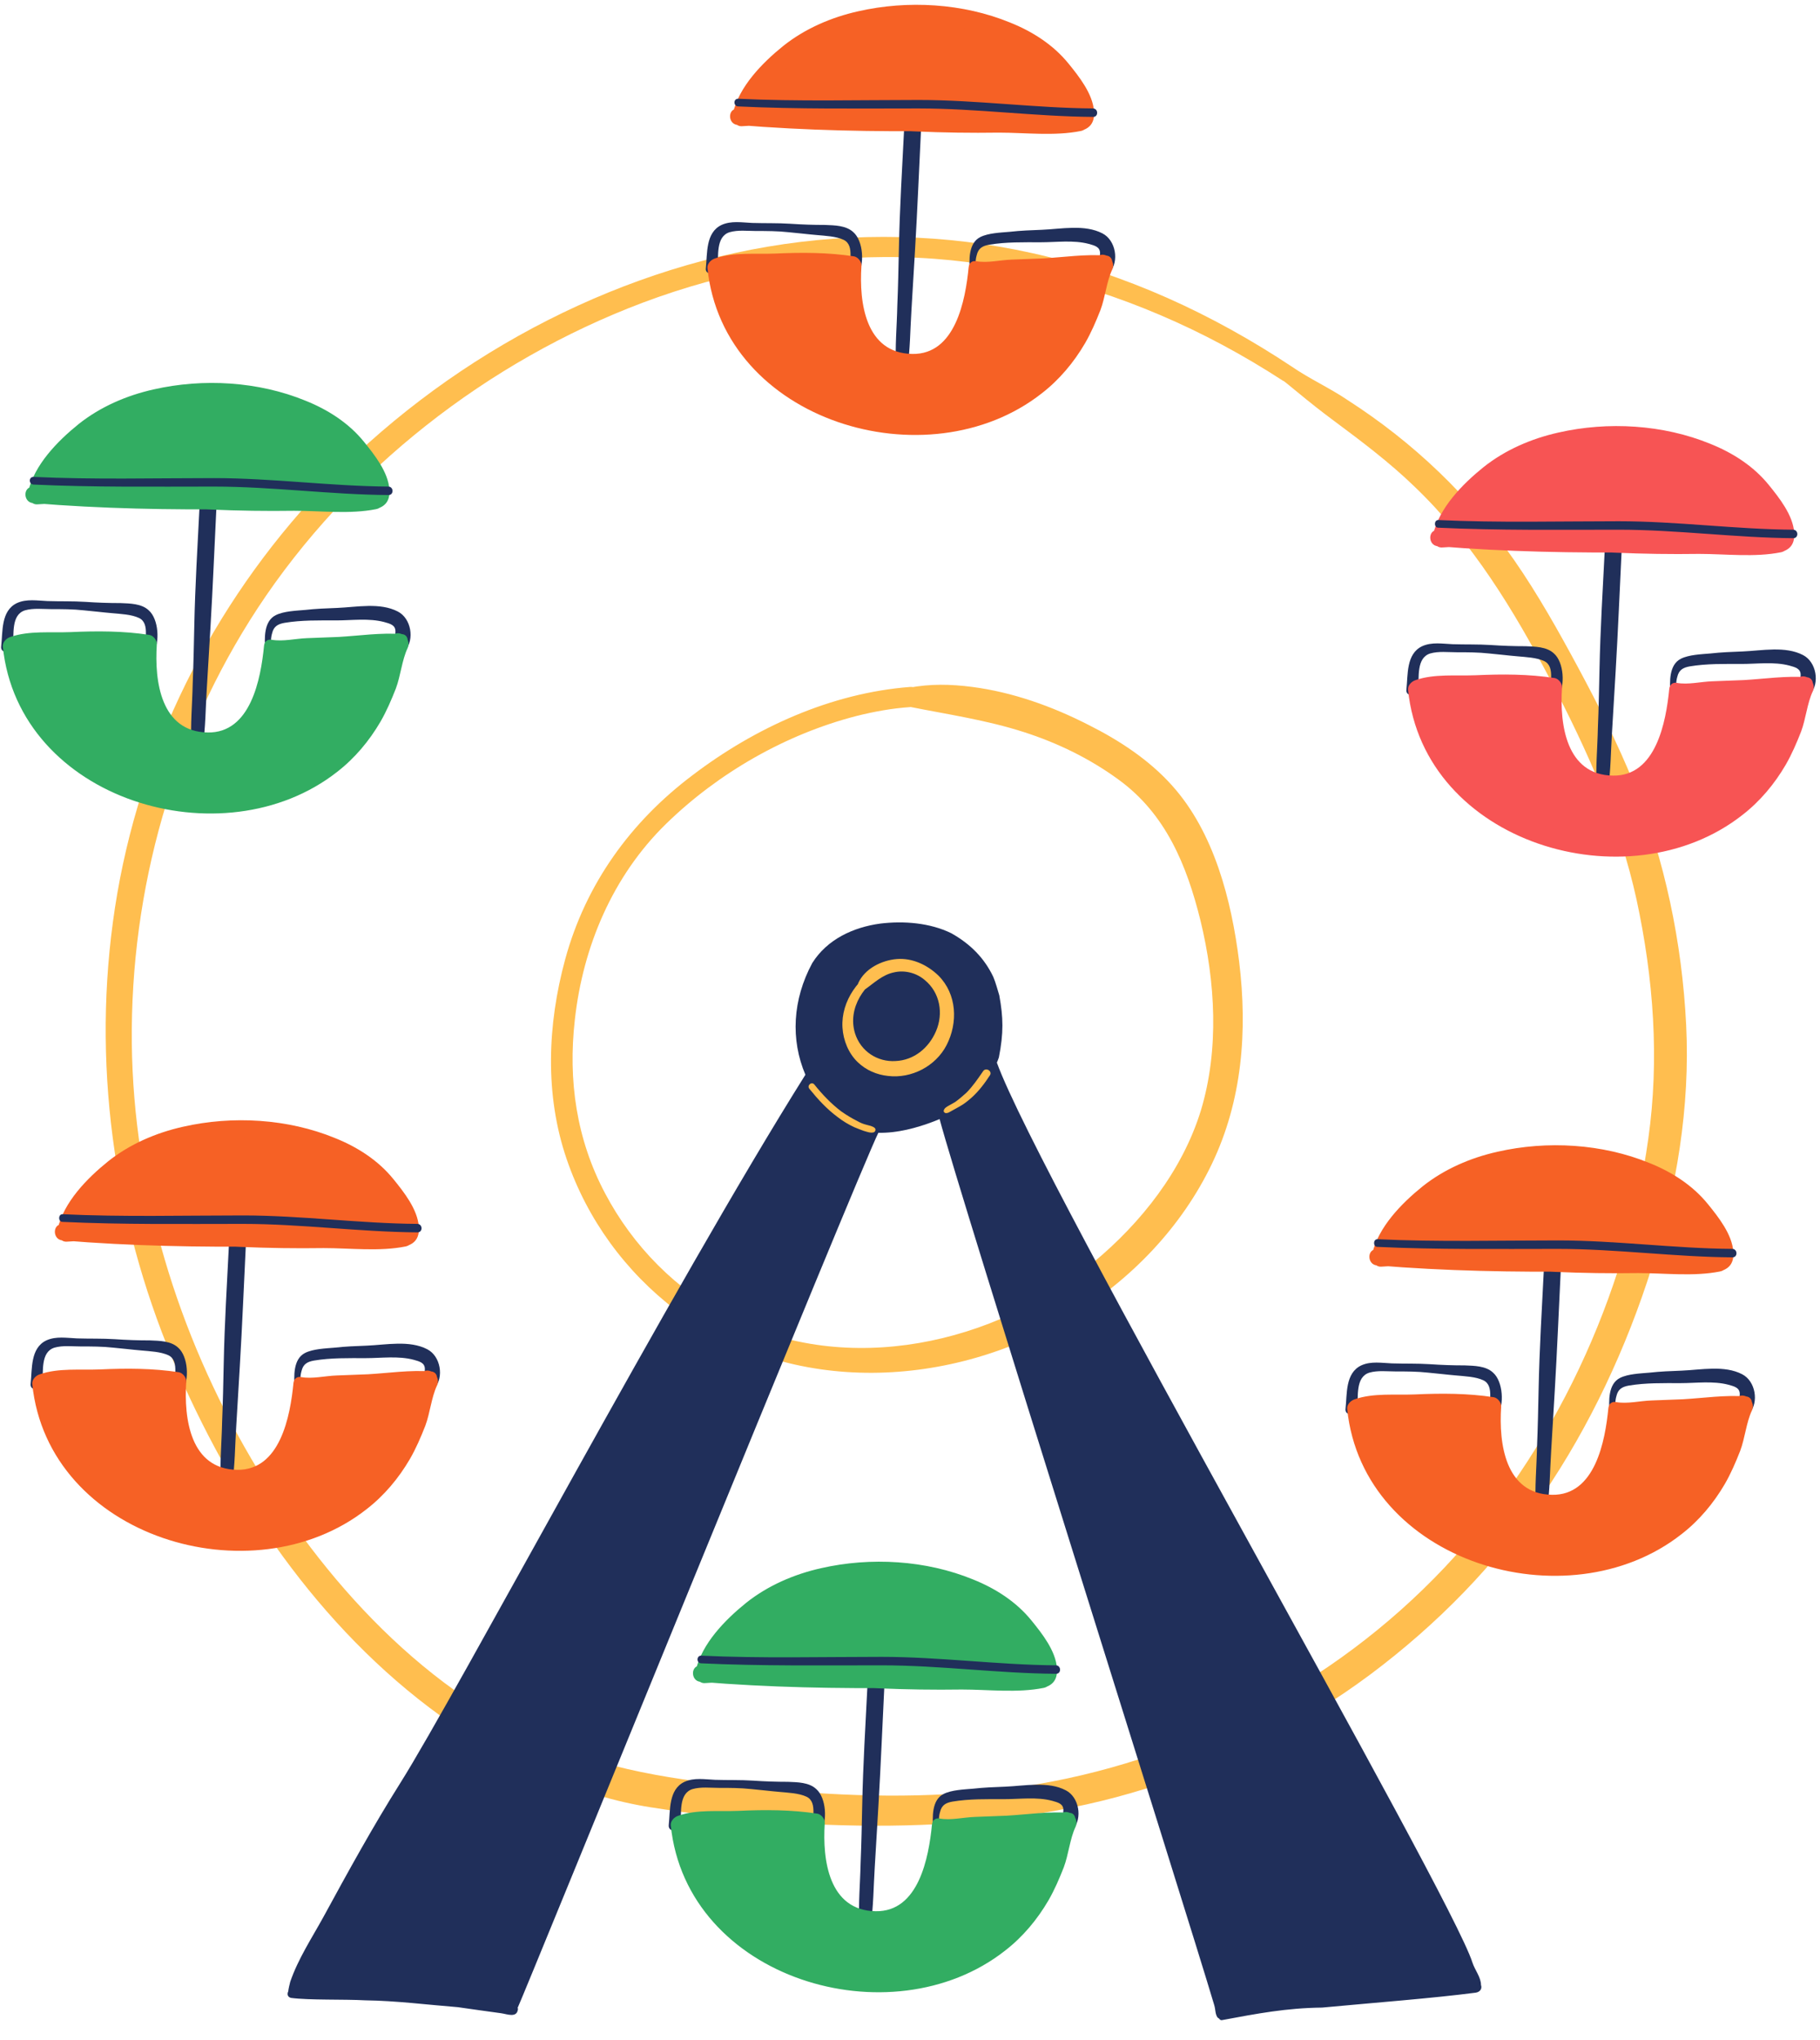 <?xml version="1.0" encoding="UTF-8" standalone="no"?><svg xmlns="http://www.w3.org/2000/svg" xmlns:xlink="http://www.w3.org/1999/xlink" fill="#000000" height="506.1" preserveAspectRatio="xMidYMid meet" version="1" viewBox="-0.2 -1.1 451.5 506.1" width="451.5" zoomAndPan="magnify"><g><g id="change1_1"><path d="M225.6,169.3c-19.6,1.5-38.5,10.1-54,21.9c-15.4,11.6-26.5,27-31.6,45.7c-4.4,16.2-5.1,33.6,0.4,49.6 c5.1,14.9,14.6,27.9,27.1,37.4c28.6,21.5,68.6,19.5,98.3,1.3c14.7-9,27.1-21.9,34.6-37.5c7.6-15.8,8.9-33.1,6.8-50.3 c-1.9-15.2-6.2-32-16.6-43.6c-5.7-6.4-13.2-11.3-20.8-15.1c-9-4.6-18.8-8.1-28.8-9.4c-5.4-0.7-10.4-0.8-15.7,0.2 c-2.3,0.4-2.4,4.2,0,4.7c9.5,1.9,19.2,3.3,28.5,6.3c8.4,2.7,16.4,6.6,23.5,11.8c11.7,8.5,16.9,21.2,20.3,34.9 c3.7,15.2,4.7,32,0.1,47.2c-4.6,14.9-14.8,27.8-26.6,37.6c-24.3,20.4-61.2,28.5-90.3,13.7c-13.2-6.7-24-17.7-30.9-30.8 c-7.1-13.4-9.2-28-7.5-43c2-18.2,9.4-35.7,22.6-48.6c13-12.7,29.8-22.3,47.3-26.8c4.4-1.1,8.8-1.9,13.3-2.2 C228.7,174,228.7,169.1,225.6,169.3L225.6,169.3z" fill="#ffbe4f"/></g><g id="change1_2"><path d="M320.2,89.8c-19.6-13-41.2-23-64.3-28.1c-21.6-4.8-43.9-5.3-65.7-1.6c-43.1,7.3-84.1,30.8-113.4,63 C50.4,152.2,33,188.7,27.8,227.7c-5.1,37.9,0.9,76.6,16.2,111.6c14.9,34,37.1,66,68,87.3c14.7,10.1,31.5,17.8,49.1,20.6 c20.9,3.3,42.3,5,63.5,4.5c20.1-0.5,40.2-3.1,59.4-9.1c20-6.2,38.9-15.8,55.7-28.3c16.7-12.5,31.1-27.2,42.8-44.5 c11.8-17.3,20.8-36.6,27.1-56.6c6.1-19.3,9.5-39.7,8.5-60c-1-20.4-5.3-41-13-60c-4-9.9-8.8-19.4-13.8-28.7 c-4.9-9.1-10-18.2-15.9-26.7c-11.1-15.9-24.9-29.1-41.2-39.6C329.8,95.2,324.7,92.9,320.2,89.8c-2.2-1.5-4.3,2.1-2.1,3.5 c0.7,0.5,2,1.6,3.6,2.9c2.9,2.4,5.8,4.7,8.9,7c7,5.2,13.9,10.4,20.1,16.4c14.4,13.8,24.6,30.6,33.8,48.1 c9.1,17.4,17.1,35.2,21.3,54.4c4.2,19.5,5.7,39.5,2.9,59.3c-5.4,38.9-23.6,77.8-50.6,106.4c-27.7,29.3-64.9,48.3-104.7,54.3 c-19.7,2.9-39.9,2.7-59.6,0.9c-18.6-1.7-37.7-3.5-55.1-10.4c-33-13-59-41.9-76.6-71.9C43.9,329.7,32.9,294,32.5,257.7 c-0.4-38.1,10.3-76,31.2-107.9c22.6-34.4,57.1-61.3,95.5-75.8c20.5-7.7,42.3-11.8,64.3-11.3c22,0.5,43.8,5.7,64,14.3 c10.6,4.5,20.8,10,30.5,16.3C320.3,94.8,322.4,91.3,320.2,89.8z" fill="#ffbe4f"/></g><g id="change2_12"><path d="M367.2,491.3c0-1.9-1.5-3.7-2.1-5.5c-5.4-17.3-107.2-193.6-118-223.3c0.2-0.4,0.3-0.8,0.5-1.3 c1.2-6.1,1.1-9.9,0.1-15.4c-0.4-1.3-0.9-3.2-1.5-4.6c-2.2-4.6-5.6-8.1-10.4-10.8c-5.3-2.6-11.8-3.1-17.6-2.4 c-6.7,0.9-13.2,3.9-16.9,9.8c-4.9,9.1-5.4,19-1.7,27.7c-33.1,52.7-86.5,153.5-100.5,175.7c-6.8,10.8-12.9,21.9-19,33.1 c-2.9,5.3-6.3,10.4-8.3,16.2c-0.2,0.8-0.4,1.6-0.5,2.4c-0.3,0.6-0.2,1.4,0.7,1.6c4.6,0.6,13,0.3,18.4,0.6c7.7,0.1,15.4,1.1,23,1.7 c2.7,0.4,7.8,1.1,10.7,1.5c1.5,0.2,4,1.3,4.2-1.1c0-0.1,0-0.1-0.1-0.2c0.8-1.3,84.6-207.3,89.5-217.1c4.7,0.1,9.5-1.2,13.7-2.8 c0.5-0.2,1-0.4,1.5-0.6c4.6,17.6,61.1,196.1,68.1,219.7c0.4,1.3,0.2,2.1,0.8,3.1c0.1,0.1,0.2,0.2,0.4,0.3c0.2,0.3,0.5,0.5,0.8,0.4 c8.6-1.6,15.9-3,24.8-3.1c12.8-1.2,27.3-2.3,38.1-3.7C367.1,493,367.5,492.1,367.2,491.3z" fill="#202f5a"/></g><g><g id="change2_16"><path d="M49.3,124.5c-0.5,9.9-1.1,19.8-1.3,29.6c-0.1,4.8-0.2,9.7-0.4,14.5c-0.1,5-0.6,10.2-0.3,15.1 c0.1,1.5,2.6,2.1,2.8,0.4c0.7-4.7,0.7-9.6,1-14.3c0.3-5,0.6-10.1,0.9-15.1c0.6-10.1,1-20.1,1.5-30.2 C53.7,121.8,49.5,121.8,49.3,124.5L49.3,124.5z" fill="#202f5a"/></g><g><g id="change2_1"><path d="M3,159.2c0.3-2.9-0.5-7.8,3-8.9c2.1-0.6,4.4-0.3,6.5-0.3c2.7,0,5.4,0,8.1,0.3c2.3,0.2,4.6,0.5,7,0.7 c2.1,0.2,4.8,0.3,6.7,1.2c2.9,1.4,1.1,6.1,1.6,8.5c0.2,0.9,1.4,1,1.9,0.3c1.7-2.7,1.4-8.5-1.1-10.7c-1.8-1.7-4.7-1.7-7-1.8 c-2.9,0-5.8-0.1-8.7-0.3c-3.1-0.2-6.3-0.1-9.4-0.2c-2.5-0.1-5.2-0.6-7.6,0.5c-4,1.9-3.5,7.1-3.9,10.7 C-0.2,161.1,2.8,161.1,3,159.2L3,159.2z" fill="#202f5a"/></g><g id="change2_2"><path d="M67.1,160.2c-0.1-1.4-0.2-2.9,0.2-4.2c0.4-1.7,1.4-2.3,3.1-2.6c4.2-0.7,8.5-0.6,12.8-0.6 c3.9,0,8.1-0.6,11.9,0.4c1.4,0.4,2.8,0.7,2.8,2.3c0,1.6-0.6,3,0.3,4.5c0.4,0.7,1.5,0.9,2.1,0.3c2.4-2.8,1.5-8-1.8-9.7 c-4.4-2.3-10.2-1.1-15-0.9c-2.7,0.1-5.3,0.2-8,0.5c-2.3,0.2-5.3,0.3-7.3,1.3c-3,1.5-2.8,5.8-2.6,8.6 C65.6,161.2,67.2,161.3,67.1,160.2L67.1,160.2z" fill="#202f5a"/></g><g fill="#32ad62" id="change3_1"><path d="M99.5,157.6c-4.7-0.5-9.9,0.4-14.6,0.6c-3.7,0.2-7.4,0.3-11.2,0.4c-2.3,0.1-4.7,0.8-7,0.3 c-0.8,9.5-3.7,23.6-16.3,23.1c-12.7-0.5-14.9-13.5-14.2-23.5c-10-1.7-21.1-0.2-31.2-0.1l-2,0.7c2.4,25.9,30.4,41.9,55.1,38.8 c13.7-1.7,26.2-8.6,33.4-20.6c2.4-3.9,4.4-8.9,5.7-13.3c0.5-1.9,0.6-4,1.6-5.7"/><path d="M99.5,156.2c-5.3-0.4-10.5,0.4-15.7,0.7c-2.6,0.1-5.2,0.2-7.8,0.3c-2.9,0.1-6,0.9-8.8,0.4 c-1-0.2-1.8,0.4-1.9,1.5c-0.8,8.2-3.3,21.7-14,21.5c-11.6-0.2-13.2-12.7-12.6-21.8c0.1-1-0.8-2.2-1.8-2.4c-6.5-1-13-1-19.6-0.7 c-4.8,0.2-10.3-0.4-14.9,1.2c-1,0.3-2,1.3-1.9,2.4c3.9,38.1,54.6,53.3,82.9,31.1c4.4-3.4,8-7.7,10.8-12.5 c1.5-2.6,2.7-5.4,3.8-8.2c1.2-3.2,1.5-7,2.9-10c1.3-2.8-2.9-5.3-4.2-2.5c-1,2.1-1.2,4.1-1.8,6.3c-0.7,2.6-1.7,5.2-2.8,7.7 c-2,4.3-4.5,8.3-7.8,11.8c-6.3,6.6-14.8,10.5-23.7,12.2c-15.5,2.9-32.3-2-43.6-13.1C10.7,176,6.5,168,5.6,159.2 c-0.6,0.8-1.2,1.6-1.9,2.4c4.1-1.5,9.2-0.9,13.6-1.1c6.1-0.3,12.2-0.5,18.3,0.4c-0.6-0.8-1.2-1.6-1.8-2.4 c-0.5,11.4,3.4,25.9,17.4,25.2c12.9-0.6,16.1-14.2,17.1-24.8c-0.6,0.5-1.3,1-1.9,1.5c2.5,0.4,4.9-0.1,7.4-0.3 c3-0.2,6-0.2,8.9-0.4c5.6-0.2,11.2-1.2,16.8-0.8C101.4,159.2,101.4,156.3,99.5,156.2L99.5,156.2z"/></g></g><g><g fill="#32ad62" id="change3_2"><path d="M8,121.7c19.6,1.5,39.6,1.6,59.3,1.2c7.5-0.1,15,0.1,22.5-0.1c1.1,0,3.2,0.4,3.9-0.5 c2.1-2.9-4.1-10.9-5.7-12.8c-5.8-7-15.2-10.6-23.9-12.3c-14.4-2.8-33.2-0.7-44.5,9.6c-3.8,3.4-9.7,9.3-10.5,14.7 c6.2-0.5,12.6,0.4,18.8,0.4c10.1,0.1,20.1,0.8,30.2,1.1c9.4,0.3,18.8-0.1,28.2,0.1c2.2,0,4,0,6.1-0.6"/><path d="M8,123.7c17,1.4,34,1.7,51,1.5c8.7-0.1,17.3,0,26,0.1c4.3,0,11.9,1.6,11.4-5c-0.3-4.3-3.7-8.6-6.3-11.8 c-3.8-4.7-9-8-14.5-10.2c-11.7-4.8-25.4-5.6-37.7-2.8c-6.7,1.5-13.2,4.3-18.6,8.6c-5.2,4.2-11,10.1-12.5,16.8 c-0.3,1.5,0.7,3.3,2.4,3.1c7.1-0.5,14.2,0.3,21.2,0.4c7.3,0.2,14.5,0.6,21.7,0.9c6.9,0.3,13.8,0.4,20.7,0.3 c6.6,0,13.8,0.9,20.3-0.4c3.4-0.7,2-6.3-1.4-5.3c-3.1,0.9-6.3,0.8-9.4,0.7c-3.5,0-7.1,0-10.6,0c-6.9,0-13.8-0.1-20.8-0.3 c-6.8-0.3-13.7-0.6-20.5-0.7c-7.1-0.1-14.2-1-21.2-0.5c0.8,1,1.6,2.1,2.4,3.1c1-5.4,5.6-9.8,9.5-13.4c4.1-3.8,9.2-6.4,14.5-8 c10.5-3.2,22.3-3.1,32.9-0.2c9.6,2.7,18.5,8.5,22.5,18c0.2,0.6,0.7,1.4,0.6,2.1c0,0.5,0.6-0.2-0.2-0.2c-0.6,0-1.1-0.1-1.7-0.1 c-3.5,0-7.1,0.1-10.7,0.2c-7.3,0.1-14.6,0.2-21.9,0.3c-16.4,0.2-32.8,0-49.2-1.2C5.5,119.6,5.5,123.5,8,123.7L8,123.7z"/></g><g id="change2_17"><path d="M8.1,119.1c14.9,0.7,29.9,0.5,44.8,0.5c14.4,0,28.9,2,43.3,2.1c1.3,0,1.3-2,0-2.1 c-14.4-0.1-28.9-2.1-43.3-2.1c-14.9,0-29.9,0.4-44.8-0.3C6.9,117.2,6.9,119,8.1,119.1L8.1,119.1z" fill="#202f5a"/></g></g></g><g><g id="change2_25"><path d="M397.9,135.3c-0.5,9.9-1.1,19.8-1.3,29.6c-0.1,4.8-0.2,9.7-0.4,14.5c-0.1,5-0.6,10.2-0.3,15.1 c0.1,1.5,2.6,2.1,2.8,0.4c0.7-4.7,0.7-9.6,1-14.3c0.3-5,0.6-10.1,0.9-15.1c0.6-10.1,1-20.1,1.5-30.2 C402.3,132.6,398,132.5,397.9,135.3L397.9,135.3z" fill="#202f5a"/></g><g><g id="change2_3"><path d="M351.6,169.9c0.3-2.9-0.5-7.8,3-8.9c2.1-0.6,4.4-0.3,6.5-0.3c2.7,0,5.4,0,8.1,0.3c2.3,0.2,4.6,0.5,7,0.7 c2.1,0.2,4.8,0.3,6.7,1.2c2.9,1.4,1.1,6.1,1.6,8.5c0.2,0.9,1.4,1,1.9,0.3c1.7-2.7,1.4-8.5-1.1-10.7c-1.8-1.7-4.7-1.7-7-1.8 c-2.9,0-5.8-0.1-8.7-0.3c-3.1-0.2-6.3-0.1-9.4-0.2c-2.5-0.1-5.2-0.6-7.6,0.5c-4,1.9-3.5,7.1-3.9,10.7 C348.4,171.8,351.4,171.8,351.6,169.9L351.6,169.9z" fill="#202f5a"/></g><g id="change2_4"><path d="M415.7,171c-0.1-1.4-0.2-2.9,0.2-4.2c0.4-1.7,1.4-2.3,3.1-2.6c4.2-0.7,8.5-0.6,12.8-0.6 c3.9,0,8.1-0.6,11.9,0.4c1.4,0.4,2.8,0.7,2.8,2.3c0,1.6-0.6,3,0.3,4.5c0.4,0.7,1.5,0.9,2.1,0.3c2.4-2.8,1.5-8-1.8-9.7 c-4.4-2.3-10.2-1.1-15-0.9c-2.7,0.1-5.3,0.2-8,0.5c-2.3,0.2-5.3,0.3-7.3,1.3c-3,1.5-2.8,5.8-2.6,8.6 C414.1,172,415.8,172,415.7,171L415.7,171z" fill="#202f5a"/></g><g fill="#f75454" id="change4_1"><path d="M448.1,168.4c-4.7-0.5-9.9,0.4-14.6,0.6c-3.7,0.2-7.4,0.3-11.2,0.4c-2.3,0.1-4.7,0.8-7,0.3 c-0.8,9.5-3.7,23.6-16.3,23.1c-12.7-0.5-14.9-13.5-14.2-23.5c-10-1.7-21.1-0.2-31.2-0.1l-2,0.7c2.4,25.9,30.4,41.9,55.1,38.8 c13.7-1.7,26.2-8.6,33.4-20.6c2.4-3.9,4.4-8.9,5.7-13.3c0.5-1.9,0.6-4,1.6-5.7"/><path d="M448.1,166.9c-5.3-0.4-10.5,0.4-15.7,0.7c-2.6,0.1-5.2,0.2-7.8,0.3c-2.9,0.1-6,0.9-8.8,0.4 c-1-0.2-1.8,0.4-1.9,1.5c-0.8,8.2-3.3,21.7-14,21.5c-11.6-0.2-13.2-12.7-12.6-21.8c0.1-1-0.8-2.2-1.8-2.4c-6.5-1-13-1-19.6-0.7 c-4.8,0.2-10.3-0.4-14.9,1.2c-1,0.3-2,1.3-1.9,2.4c3.9,38.1,54.6,53.3,82.9,31.1c4.4-3.4,8-7.7,10.8-12.5 c1.5-2.6,2.7-5.4,3.8-8.2c1.2-3.2,1.5-7,2.9-10c1.3-2.8-2.9-5.3-4.2-2.5c-1,2.1-1.2,4.1-1.8,6.3c-0.7,2.6-1.7,5.2-2.8,7.7 c-2,4.3-4.5,8.3-7.8,11.8c-6.3,6.6-14.8,10.5-23.7,12.2c-15.5,2.9-32.3-2-43.6-13.1c-6.3-6.2-10.5-14.1-11.5-22.9 c-0.6,0.8-1.2,1.6-1.9,2.4c4.1-1.5,9.2-0.9,13.6-1.1c6.1-0.3,12.2-0.5,18.3,0.4c-0.6-0.8-1.2-1.6-1.8-2.4 c-0.5,11.4,3.4,25.9,17.4,25.2c12.9-0.6,16.1-14.2,17.1-24.8c-0.6,0.5-1.3,1-1.9,1.5c2.5,0.4,4.9-0.1,7.4-0.3 c3-0.2,6-0.2,8.9-0.4c5.6-0.2,11.2-1.2,16.8-0.8C450,170,450,167.1,448.1,166.9L448.1,166.9z"/></g></g><g><g fill="#f75454" id="change4_2"><path d="M356.6,132.5c19.6,1.5,39.6,1.6,59.3,1.2c7.5-0.1,15,0.1,22.5-0.1c1.1,0,3.2,0.4,3.9-0.5 c2.1-2.9-4.1-10.9-5.7-12.8c-5.8-7-15.2-10.6-23.9-12.3c-14.4-2.8-33.2-0.7-44.5,9.6c-3.8,3.4-9.7,9.3-10.5,14.7 c6.2-0.5,12.6,0.4,18.8,0.4c10.1,0.1,20.1,0.8,30.2,1.1c9.4,0.3,18.8-0.1,28.2,0.1c2.2,0,4,0,6.1-0.6"/><path d="M356.5,134.4c17,1.4,34,1.7,51,1.5c8.7-0.1,17.3,0,26,0.1c4.3,0,11.9,1.6,11.4-5c-0.3-4.3-3.7-8.6-6.3-11.8 c-3.8-4.7-9-8-14.5-10.2c-11.7-4.8-25.4-5.6-37.7-2.8c-6.7,1.5-13.2,4.3-18.6,8.6c-5.2,4.2-11,10.1-12.5,16.8 c-0.3,1.5,0.7,3.3,2.4,3.1c7.1-0.5,14.2,0.3,21.2,0.4c7.3,0.2,14.5,0.6,21.7,0.9c6.9,0.3,13.8,0.4,20.7,0.3 c6.6,0,13.8,0.9,20.3-0.4c3.4-0.7,2-6.3-1.4-5.3c-3.1,0.9-6.3,0.8-9.4,0.7c-3.5,0-7.1,0-10.6,0c-6.9,0-13.8-0.1-20.8-0.3 c-6.8-0.3-13.7-0.6-20.5-0.7c-7.1-0.1-14.2-1-21.2-0.5c0.8,1,1.6,2.1,2.4,3.1c1-5.4,5.6-9.8,9.5-13.4c4.1-3.8,9.2-6.4,14.5-8 c10.5-3.2,22.3-3.1,32.9-0.2c9.6,2.7,18.5,8.5,22.5,18c0.2,0.6,0.7,1.4,0.6,2.1c0,0.5,0.6-0.2-0.2-0.2c-0.6,0-1.1-0.1-1.7-0.1 c-3.5,0-7.1,0.1-10.7,0.2c-7.3,0.1-14.6,0.2-21.9,0.3c-16.4,0.2-32.8,0-49.2-1.2C354,130.3,354,134.2,356.5,134.4L356.5,134.4z"/></g><g id="change2_5"><path d="M356.6,129.8c14.9,0.7,29.9,0.5,44.8,0.5c14.4,0,28.9,2,43.3,2.1c1.3,0,1.3-2,0-2.1 c-14.4-0.1-28.9-2.1-43.3-2.1c-14.9,0-29.9,0.4-44.8-0.3C355.5,127.9,355.5,129.8,356.6,129.8L356.6,129.8z" fill="#202f5a"/></g></g></g><g><g id="change2_24"><path d="M56.6,307.5c-0.5,9.9-1.1,19.8-1.3,29.6c-0.1,4.8-0.2,9.7-0.4,14.5c-0.1,5-0.6,10.2-0.3,15.1 c0.1,1.5,2.6,2.1,2.8,0.4c0.7-4.7,0.7-9.6,1-14.3c0.3-5,0.6-10.1,0.9-15.1c0.6-10.1,1-20.1,1.5-30.2 C61,304.8,56.7,304.7,56.6,307.5L56.6,307.5z" fill="#202f5a"/></g><g><g id="change2_7"><path d="M10.3,342.1c0.3-2.9-0.5-7.8,3-8.9c2.1-0.6,4.4-0.3,6.5-0.3c2.7,0,5.4,0,8.1,0.3c2.3,0.2,4.6,0.5,7,0.7 c2.1,0.2,4.8,0.3,6.7,1.2c2.9,1.4,1.1,6.1,1.6,8.5c0.2,0.9,1.4,1,1.9,0.3c1.7-2.7,1.4-8.5-1.1-10.7c-1.8-1.7-4.7-1.7-7-1.8 c-2.9,0-5.8-0.1-8.7-0.3c-3.1-0.2-6.3-0.1-9.4-0.2c-2.5-0.1-5.2-0.6-7.6,0.5c-4,1.9-3.5,7.1-3.9,10.7 C7.1,344,10.1,344,10.3,342.1L10.3,342.1z" fill="#202f5a"/></g><g id="change2_8"><path d="M74.4,343.2c-0.1-1.4-0.2-2.9,0.2-4.2c0.4-1.7,1.4-2.3,3.1-2.6c4.2-0.7,8.5-0.6,12.8-0.6 c3.9,0,8.1-0.6,11.9,0.4c1.4,0.4,2.8,0.7,2.8,2.3c0,1.6-0.6,3,0.3,4.5c0.4,0.7,1.5,0.9,2.1,0.3c2.4-2.8,1.5-8-1.8-9.7 c-4.4-2.3-10.2-1.1-15-0.9c-2.7,0.1-5.3,0.2-8,0.5c-2.3,0.2-5.3,0.3-7.3,1.3c-3,1.5-2.8,5.8-2.6,8.6 C72.8,344.2,74.5,344.2,74.4,343.2L74.4,343.2z" fill="#202f5a"/></g><g fill="#f66125" id="change5_1"><path d="M106.8,340.6c-4.7-0.5-9.9,0.4-14.6,0.6c-3.7,0.2-7.4,0.3-11.2,0.4c-2.3,0.1-4.7,0.8-7,0.3 c-0.8,9.5-3.7,23.6-16.3,23.1c-12.7-0.5-14.9-13.5-14.2-23.5c-10-1.7-21.1-0.2-31.2-0.1l-2,0.7c2.4,25.9,30.4,41.9,55.1,38.8 c13.7-1.7,26.2-8.6,33.4-20.6c2.4-3.9,4.4-8.9,5.7-13.3c0.5-1.9,0.6-4,1.6-5.7"/><path d="M106.8,339.1c-5.3-0.4-10.5,0.4-15.7,0.7c-2.6,0.1-5.2,0.2-7.8,0.3c-2.9,0.1-6,0.9-8.8,0.4 c-1-0.2-1.8,0.4-1.9,1.5c-0.8,8.2-3.3,21.7-14,21.5c-11.6-0.2-13.2-12.7-12.6-21.8c0.1-1-0.8-2.2-1.8-2.4c-6.5-1-13-1-19.6-0.7 c-4.8,0.2-10.3-0.4-14.9,1.2c-1,0.3-2,1.3-1.9,2.4c3.9,38.1,54.6,53.3,82.9,31.1c4.4-3.4,8-7.7,10.8-12.5 c1.5-2.6,2.7-5.4,3.8-8.2c1.2-3.2,1.5-7,2.9-10c1.3-2.8-2.9-5.3-4.2-2.5c-1,2.1-1.2,4.1-1.8,6.3c-0.7,2.6-1.7,5.2-2.8,7.7 c-2,4.3-4.5,8.3-7.8,11.8c-6.3,6.6-14.8,10.5-23.7,12.2c-15.5,2.9-32.3-2-43.6-13.1c-6.3-6.2-10.5-14.1-11.5-22.9 c-0.6,0.8-1.2,1.6-1.9,2.4c4.1-1.5,9.2-0.9,13.6-1.1c6.1-0.3,12.2-0.5,18.3,0.4c-0.6-0.8-1.2-1.6-1.8-2.4 c-0.5,11.4,3.4,25.9,17.4,25.2c12.9-0.6,16.1-14.2,17.1-24.8c-0.6,0.5-1.3,1-1.9,1.5c2.5,0.4,4.9-0.1,7.4-0.3 c3-0.2,6-0.2,8.9-0.4c5.6-0.2,11.2-1.2,16.8-0.8C108.7,342.2,108.7,339.3,106.8,339.1L106.8,339.1z"/></g></g><g><g fill="#f66125" id="change5_2"><path d="M15.3,304.7c19.6,1.5,39.6,1.6,59.3,1.2c7.5-0.1,15,0.1,22.5-0.1c1.1,0,3.2,0.4,3.9-0.5 c2.1-2.9-4.1-10.9-5.7-12.8c-5.8-7-15.2-10.6-23.9-12.3c-14.4-2.8-33.2-0.7-44.5,9.6c-3.8,3.4-9.7,9.3-10.5,14.7 c6.2-0.5,12.6,0.4,18.8,0.4c10.1,0.1,20.1,0.8,30.2,1.1c9.4,0.3,18.8-0.1,28.2,0.1c2.2,0,4,0,6.1-0.6"/><path d="M15.3,306.6c17,1.4,34,1.7,51,1.5c8.7-0.1,17.3,0,26,0.1c4.3,0,11.9,1.6,11.4-5c-0.3-4.3-3.7-8.6-6.3-11.8 c-3.8-4.7-9-8-14.5-10.2c-11.7-4.8-25.4-5.6-37.7-2.8c-6.7,1.5-13.2,4.3-18.6,8.6c-5.2,4.2-11,10.1-12.5,16.8 c-0.3,1.5,0.7,3.3,2.4,3.1c7.1-0.5,14.2,0.3,21.2,0.4c7.3,0.2,14.5,0.6,21.7,0.9c6.9,0.3,13.8,0.4,20.7,0.3 c6.6,0,13.8,0.9,20.3-0.4c3.4-0.7,2-6.3-1.4-5.3c-3.1,0.9-6.3,0.8-9.4,0.7c-3.5,0-7.1,0-10.6,0c-6.9,0-13.8-0.1-20.8-0.3 c-6.8-0.3-13.7-0.6-20.5-0.7c-7.1-0.1-14.2-1-21.2-0.5c0.8,1,1.6,2.1,2.4,3.1c1-5.4,5.6-9.8,9.5-13.4c4.1-3.8,9.2-6.4,14.5-8 c10.5-3.2,22.3-3.1,32.9-0.2c9.6,2.7,18.5,8.5,22.5,18c0.2,0.6,0.7,1.4,0.6,2.1c0,0.5,0.6-0.2-0.2-0.2c-0.6,0-1.1-0.1-1.7-0.1 c-3.5,0-7.1,0.1-10.7,0.2c-7.3,0.1-14.6,0.2-21.9,0.3c-16.4,0.2-32.8,0-49.2-1.2C12.8,302.5,12.8,306.4,15.3,306.6L15.3,306.6z"/></g><g id="change2_15"><path d="M15.3,302c14.9,0.7,29.9,0.5,44.8,0.5c14.4,0,28.9,2,43.3,2.1c1.3,0,1.3-2,0-2.1 c-14.4-0.1-28.9-2.1-43.3-2.1c-14.9,0-29.9,0.4-44.8-0.3C14.2,300.1,14.2,302,15.3,302L15.3,302z" fill="#202f5a"/></g></g></g><g><g id="change2_6"><path d="M382.8,313.7c-0.5,9.9-1.1,19.8-1.3,29.6c-0.1,4.8-0.2,9.7-0.4,14.5c-0.1,5-0.6,10.2-0.3,15.1 c0.1,1.5,2.6,2.1,2.8,0.4c0.7-4.7,0.7-9.6,1-14.3c0.3-5,0.6-10.1,0.9-15.1c0.6-10.1,1-20.1,1.5-30.2 C387.2,310.9,382.9,310.9,382.8,313.7L382.8,313.7z" fill="#202f5a"/></g><g><g id="change2_18"><path d="M336.5,348.3c0.3-2.9-0.5-7.8,3-8.9c2.1-0.6,4.4-0.3,6.5-0.3c2.7,0,5.4,0,8.1,0.3c2.3,0.2,4.6,0.5,7,0.7 c2.1,0.2,4.8,0.3,6.7,1.2c2.9,1.4,1.1,6.1,1.6,8.5c0.2,0.9,1.4,1,1.9,0.3c1.7-2.7,1.4-8.5-1.1-10.7c-1.8-1.7-4.7-1.7-7-1.8 c-2.9,0-5.8-0.1-8.7-0.3c-3.1-0.2-6.3-0.1-9.4-0.2c-2.5-0.1-5.2-0.6-7.6,0.5c-4,1.9-3.5,7.1-3.9,10.7 C333.3,350.2,336.3,350.2,336.5,348.3L336.5,348.3z" fill="#202f5a"/></g><g id="change2_19"><path d="M400.6,349.4c-0.1-1.4-0.2-2.9,0.2-4.2c0.4-1.7,1.4-2.3,3.1-2.6c4.2-0.7,8.5-0.6,12.8-0.6 c3.9,0,8.1-0.6,11.9,0.4c1.4,0.4,2.8,0.7,2.8,2.3c0,1.6-0.6,3,0.3,4.5c0.4,0.7,1.5,0.9,2.1,0.3c2.4-2.8,1.5-8-1.8-9.7 c-4.4-2.3-10.2-1.1-15-0.9c-2.7,0.1-5.3,0.2-8,0.5c-2.3,0.2-5.3,0.3-7.3,1.3c-3,1.5-2.8,5.8-2.6,8.6 C399,350.4,400.7,350.4,400.6,349.4L400.6,349.4z" fill="#202f5a"/></g><g fill="#f66125" id="change5_3"><path d="M433,346.8c-4.7-0.5-9.9,0.4-14.6,0.6c-3.7,0.2-7.4,0.3-11.2,0.4c-2.3,0.1-4.7,0.8-7,0.3 c-0.8,9.5-3.7,23.6-16.3,23.1c-12.7-0.5-14.9-13.5-14.2-23.5c-10-1.7-21.1-0.2-31.2-0.1l-2,0.7c2.4,25.9,30.4,41.9,55.1,38.8 c13.7-1.7,26.2-8.6,33.4-20.6c2.4-3.9,4.4-8.9,5.7-13.3c0.5-1.9,0.6-4,1.6-5.7"/><path d="M433,345.3c-5.3-0.4-10.5,0.4-15.7,0.7c-2.6,0.1-5.2,0.2-7.8,0.3c-2.9,0.1-6,0.9-8.8,0.4 c-1-0.2-1.8,0.4-1.9,1.5c-0.8,8.2-3.3,21.7-14,21.5c-11.6-0.2-13.2-12.7-12.6-21.8c0.1-1-0.8-2.2-1.8-2.4c-6.5-1-13-1-19.6-0.7 c-4.8,0.2-10.3-0.4-14.9,1.2c-1,0.3-2,1.3-1.9,2.4c3.9,38.1,54.6,53.3,82.9,31.1c4.4-3.4,8-7.7,10.8-12.5 c1.5-2.6,2.7-5.4,3.8-8.2c1.2-3.2,1.5-7,2.9-10c1.3-2.8-2.9-5.3-4.2-2.5c-1,2.1-1.2,4.1-1.8,6.3c-0.7,2.6-1.7,5.2-2.8,7.7 c-2,4.3-4.5,8.3-7.8,11.8c-6.3,6.6-14.8,10.5-23.7,12.2c-15.5,2.9-32.3-2-43.6-13.1c-6.3-6.2-10.5-14.1-11.5-22.9 c-0.6,0.8-1.2,1.6-1.9,2.4c4.1-1.5,9.2-0.9,13.6-1.1c6.1-0.3,12.2-0.5,18.3,0.4c-0.6-0.8-1.2-1.6-1.8-2.4 c-0.5,11.4,3.4,25.9,17.4,25.2c12.9-0.6,16.1-14.2,17.1-24.8c-0.6,0.5-1.3,1-1.9,1.5c2.5,0.4,4.9-0.1,7.4-0.3 c3-0.2,6-0.2,8.9-0.4c5.6-0.2,11.2-1.2,16.8-0.8C434.9,348.4,434.9,345.5,433,345.3L433,345.3z"/></g></g><g><g fill="#f66125" id="change5_5"><path d="M341.5,310.9c19.6,1.5,39.6,1.6,59.3,1.2c7.5-0.1,15,0.1,22.5-0.1c1.1,0,3.2,0.4,3.9-0.5 c2.1-2.9-4.1-10.9-5.7-12.8c-5.8-7-15.2-10.6-23.9-12.3c-14.4-2.8-33.2-0.7-44.5,9.6c-3.8,3.4-9.7,9.3-10.5,14.7 c6.2-0.5,12.6,0.4,18.8,0.4c10.1,0.1,20.1,0.8,30.2,1.1c9.4,0.3,18.8-0.1,28.2,0.1c2.2,0,4,0,6.1-0.6"/><path d="M341.4,312.8c17,1.4,34,1.7,51,1.5c8.7-0.1,17.3,0,26,0.1c4.3,0,11.9,1.6,11.4-5c-0.3-4.3-3.7-8.6-6.3-11.8 c-3.8-4.7-9-8-14.5-10.2c-11.7-4.8-25.4-5.6-37.7-2.8c-6.7,1.5-13.2,4.3-18.6,8.6c-5.2,4.2-11,10.1-12.5,16.8 c-0.3,1.5,0.7,3.3,2.4,3.1c7.1-0.5,14.2,0.3,21.2,0.4c7.3,0.2,14.5,0.6,21.7,0.9c6.9,0.3,13.8,0.4,20.7,0.3 c6.6,0,13.8,0.9,20.3-0.4c3.4-0.7,2-6.3-1.4-5.3c-3.1,0.9-6.3,0.8-9.4,0.7c-3.5,0-7.1,0-10.6,0c-6.9,0-13.8-0.1-20.8-0.3 c-6.8-0.3-13.7-0.6-20.5-0.7c-7.1-0.1-14.2-1-21.2-0.5c0.8,1,1.6,2.1,2.4,3.1c1-5.4,5.6-9.8,9.5-13.4c4.1-3.8,9.2-6.4,14.5-8 c10.5-3.2,22.3-3.1,32.9-0.2c9.6,2.7,18.5,8.5,22.5,18c0.2,0.6,0.7,1.4,0.6,2.1c0,0.5,0.6-0.2-0.2-0.2c-0.6,0-1.1-0.1-1.7-0.1 c-3.5,0-7.1,0.1-10.7,0.2c-7.3,0.1-14.6,0.2-21.9,0.3c-16.4,0.2-32.8,0-49.2-1.2C338.9,308.7,338.9,312.6,341.4,312.8 L341.4,312.8z"/></g><g id="change2_10"><path d="M341.5,308.2c14.9,0.7,29.9,0.5,44.8,0.5c14.4,0,28.9,2,43.3,2.1c1.3,0,1.3-2,0-2.1 c-14.4-0.1-28.9-2.1-43.3-2.1c-14.9,0-29.9,0.4-44.8-0.3C340.4,306.3,340.4,308.2,341.5,308.2L341.5,308.2z" fill="#202f5a"/></g></g></g><g><g id="change2_20"><path d="M215,416.9c-0.5,9.9-1.1,19.8-1.3,29.6c-0.1,4.8-0.2,9.7-0.4,14.5c-0.1,5-0.6,10.2-0.3,15.1 c0.1,1.5,2.6,2.1,2.8,0.4c0.7-4.7,0.7-9.6,1-14.3c0.3-5,0.6-10.1,0.9-15.1c0.6-10.1,1-20.1,1.5-30.2 C219.4,414.2,215.1,414.2,215,416.9L215,416.9z" fill="#202f5a"/></g><g id="change2_21"><path d="M168.6,451.6c0.3-2.9-0.5-7.8,3-8.9c2.1-0.6,4.4-0.3,6.5-0.3c2.7,0,5.4,0,8.1,0.3c2.3,0.2,4.6,0.5,7,0.7 c2.1,0.2,4.8,0.3,6.7,1.2c2.9,1.4,1.1,6.1,1.6,8.5c0.2,0.9,1.4,1,1.9,0.3c1.7-2.7,1.4-8.5-1.1-10.7c-1.8-1.7-4.7-1.7-7-1.8 c-2.9,0-5.8-0.1-8.7-0.3c-3.1-0.2-6.3-0.1-9.4-0.2c-2.5-0.1-5.2-0.6-7.6,0.5c-4,1.9-3.5,7.1-3.9,10.7 C165.5,453.5,168.5,453.5,168.6,451.6L168.6,451.6z" fill="#202f5a"/></g><g id="change2_22"><path d="M232.8,452.6c-0.1-1.4-0.2-2.9,0.2-4.2c0.4-1.7,1.4-2.3,3.1-2.6c4.2-0.7,8.5-0.6,12.8-0.6 c3.9,0,8.1-0.6,11.9,0.4c1.4,0.4,2.8,0.7,2.8,2.3c0,1.6-0.6,3,0.3,4.5c0.4,0.7,1.5,0.9,2.1,0.3c2.4-2.8,1.5-8-1.8-9.7 c-4.4-2.3-10.2-1.1-15-0.9c-2.7,0.1-5.3,0.2-8,0.5c-2.3,0.2-5.3,0.3-7.3,1.3c-3,1.5-2.8,5.8-2.6,8.6 C231.2,453.7,232.8,453.7,232.8,452.6L232.8,452.6z" fill="#202f5a"/></g><g fill="#32ad62" id="change3_4"><path d="M265.2,450c-4.7-0.5-9.9,0.4-14.6,0.6c-3.7,0.2-7.4,0.3-11.2,0.4c-2.3,0.1-4.7,0.8-7,0.3 c-0.8,9.5-3.7,23.6-16.3,23.1c-12.7-0.5-14.9-13.5-14.2-23.5c-10-1.7-21.1-0.2-31.2-0.1l-2,0.7c2.4,25.9,30.4,41.9,55.1,38.8 c13.7-1.7,26.2-8.6,33.4-20.6c2.4-3.9,4.4-8.9,5.7-13.3c0.5-1.9,0.6-4,1.6-5.7"/><path d="M265.2,448.6c-5.3-0.4-10.5,0.4-15.7,0.7c-2.6,0.1-5.2,0.2-7.8,0.3c-2.9,0.1-6,0.9-8.8,0.4 c-1-0.2-1.8,0.4-1.9,1.5c-0.8,8.2-3.3,21.7-14,21.5c-11.6-0.2-13.2-12.7-12.6-21.8c0.1-1-0.8-2.2-1.8-2.4c-6.5-1-13-1-19.6-0.7 c-4.8,0.2-10.3-0.4-14.9,1.2c-1,0.3-2,1.3-1.9,2.4c3.9,38.1,54.6,53.3,82.9,31.1c4.4-3.4,8-7.7,10.8-12.5 c1.5-2.6,2.7-5.4,3.8-8.2c1.2-3.2,1.5-7,2.9-10c1.3-2.8-2.9-5.3-4.2-2.5c-1,2.1-1.2,4.1-1.8,6.3c-0.7,2.6-1.7,5.2-2.8,7.7 c-2,4.3-4.5,8.3-7.8,11.8c-6.3,6.6-14.8,10.5-23.7,12.2c-15.5,2.9-32.3-2-43.6-13.1c-6.3-6.2-10.5-14.1-11.5-22.9 c-0.6,0.8-1.2,1.6-1.9,2.4c4.1-1.5,9.2-0.9,13.6-1.1c6.1-0.3,12.2-0.5,18.3,0.4c-0.6-0.8-1.2-1.6-1.8-2.4 c-0.5,11.4,3.4,25.9,17.4,25.2c12.9-0.6,16.1-14.2,17.1-24.8c-0.6,0.5-1.3,1-1.9,1.5c2.5,0.4,4.9-0.1,7.4-0.3 c3-0.2,6-0.2,8.9-0.4c5.6-0.2,11.2-1.2,16.8-0.8C267,451.6,267,448.7,265.2,448.6L265.2,448.6z"/></g><g fill="#32ad62" id="change3_3"><path d="M173.6,414.1c19.6,1.5,39.6,1.6,59.3,1.2c7.5-0.1,15,0.1,22.5-0.1c1.1,0,3.2,0.4,3.9-0.5 c2.1-2.9-4.1-10.9-5.7-12.8c-5.8-7-15.2-10.6-23.9-12.3c-14.4-2.8-33.2-0.7-44.5,9.6c-3.8,3.4-9.7,9.3-10.5,14.7 c6.2-0.5,12.6,0.4,18.8,0.4c10.1,0.1,20.1,0.8,30.2,1.1c9.4,0.3,18.8-0.1,28.2,0.1c2.2,0,4,0,6.1-0.6"/><path d="M173.6,416.1c17,1.4,34,1.7,51,1.5c8.7-0.1,17.3,0,26,0.1c4.3,0,11.9,1.6,11.4-5c-0.3-4.3-3.7-8.6-6.3-11.8 c-3.8-4.7-9-8-14.5-10.2c-11.7-4.8-25.4-5.6-37.7-2.8c-6.7,1.5-13.2,4.3-18.6,8.6c-5.2,4.2-11,10.1-12.5,16.8 c-0.3,1.5,0.7,3.3,2.4,3.1c7.1-0.5,14.2,0.3,21.2,0.4c7.3,0.2,14.5,0.6,21.7,0.9c6.9,0.3,13.8,0.4,20.7,0.3 c6.6,0,13.8,0.9,20.3-0.4c3.4-0.7,2-6.3-1.4-5.3c-3.1,0.9-6.3,0.8-9.4,0.7c-3.5,0-7.1,0-10.6,0c-6.9,0-13.8-0.1-20.8-0.3 c-6.8-0.3-13.7-0.6-20.5-0.7c-7.1-0.1-14.2-1-21.2-0.5c0.8,1,1.6,2.1,2.4,3.1c1-5.4,5.6-9.8,9.5-13.4c4.1-3.8,9.2-6.4,14.5-8 c10.5-3.2,22.3-3.1,32.9-0.2c9.6,2.7,18.5,8.5,22.5,18c0.2,0.6,0.7,1.4,0.6,2.1c0,0.5,0.6-0.2-0.2-0.2c-0.6,0-1.1-0.1-1.7-0.1 c-3.5,0-7.1,0.1-10.7,0.2c-7.3,0.1-14.6,0.2-21.9,0.3c-16.4,0.2-32.8,0-49.2-1.2C171.1,412,171.1,415.9,173.6,416.1L173.6,416.1z"/></g><g id="change2_23"><path d="M173.7,411.5c14.9,0.7,29.9,0.5,44.8,0.5c14.4,0,28.9,2,43.3,2.1c1.3,0,1.3-2,0-2.1 c-14.4-0.1-28.9-2.1-43.3-2.1c-14.9,0-29.9,0.4-44.8-0.3C172.6,409.6,172.5,411.4,173.7,411.5L173.7,411.5z" fill="#202f5a"/></g></g><g><g id="change2_9"><path d="M224.1,30.7c-0.5,9.9-1.1,19.8-1.3,29.6c-0.1,4.8-0.2,9.7-0.4,14.5c-0.1,5-0.6,10.2-0.3,15.1 c0.1,1.5,2.6,2.1,2.8,0.4c0.7-4.7,0.7-9.6,1-14.3c0.3-5,0.6-10.1,0.9-15.1c0.6-10.1,1-20.1,1.5-30.2C228.5,28,224.3,28,224.1,30.7 L224.1,30.7z" fill="#202f5a"/></g><g><g id="change2_13"><path d="M177.8,65.4c0.3-2.9-0.5-7.8,3-8.9c2.1-0.6,4.4-0.3,6.5-0.3c2.7,0,5.4,0,8.1,0.3c2.3,0.2,4.6,0.5,7,0.7 c2.1,0.2,4.8,0.3,6.7,1.2c2.9,1.4,1.1,6.1,1.6,8.5c0.2,0.9,1.4,1,1.9,0.3c1.7-2.7,1.4-8.5-1.1-10.7c-1.8-1.7-4.7-1.7-7-1.8 c-2.9,0-5.8-0.1-8.7-0.3c-3.1-0.2-6.3-0.1-9.4-0.2c-2.5-0.1-5.2-0.6-7.6,0.5c-4,1.9-3.5,7.1-3.9,10.7 C174.6,67.2,177.6,67.2,177.8,65.4L177.8,65.4z" fill="#202f5a"/></g><g id="change2_14"><path d="M241.9,66.4c-0.1-1.4-0.2-2.9,0.2-4.2c0.4-1.7,1.4-2.3,3.1-2.6c4.2-0.7,8.5-0.6,12.8-0.6 c3.9,0,8.1-0.6,11.9,0.4c1.4,0.4,2.8,0.7,2.8,2.3c0,1.6-0.6,3,0.3,4.5c0.4,0.7,1.5,0.9,2.1,0.3c2.4-2.8,1.5-8-1.8-9.7 c-4.4-2.3-10.2-1.1-15-0.9c-2.7,0.1-5.3,0.2-8,0.5c-2.3,0.2-5.3,0.3-7.3,1.3c-3,1.5-2.8,5.8-2.6,8.6 C240.4,67.4,242,67.5,241.9,66.4L241.9,66.4z" fill="#202f5a"/></g><g fill="#f66125" id="change5_4"><path d="M274.3,63.8c-4.7-0.5-9.9,0.4-14.6,0.6c-3.7,0.2-7.4,0.3-11.2,0.4c-2.3,0.1-4.7,0.8-7,0.3 c-0.8,9.5-3.7,23.6-16.3,23.1c-12.7-0.5-14.9-13.5-14.2-23.5c-10-1.7-21.1-0.2-31.2-0.1l-2,0.7c2.4,25.9,30.4,41.9,55.1,38.8 c13.7-1.7,26.2-8.6,33.4-20.6c2.4-3.9,4.4-8.9,5.7-13.3c0.5-1.9,0.6-4,1.6-5.7"/><path d="M274.3,62.3c-5.3-0.4-10.5,0.4-15.7,0.7c-2.6,0.1-5.2,0.2-7.8,0.3c-2.9,0.1-6,0.9-8.8,0.4 c-1-0.2-1.8,0.4-1.9,1.5c-0.8,8.2-3.3,21.7-14,21.5c-11.6-0.2-13.2-12.7-12.6-21.8c0.1-1-0.8-2.2-1.8-2.4c-6.5-1-13-1-19.6-0.7 c-4.8,0.2-10.3-0.4-14.9,1.2c-1,0.3-2,1.3-1.9,2.4c3.9,38.1,54.6,53.3,82.9,31.1c4.4-3.4,8-7.7,10.8-12.5 c1.5-2.6,2.7-5.4,3.8-8.2c1.2-3.2,1.5-7,2.9-10c1.3-2.8-2.9-5.3-4.2-2.5c-1,2.1-1.2,4.1-1.8,6.3c-0.7,2.6-1.7,5.2-2.8,7.7 c-2,4.3-4.5,8.3-7.8,11.8c-6.3,6.6-14.8,10.5-23.7,12.2c-15.5,2.9-32.3-2-43.6-13.1c-6.3-6.2-10.5-14.1-11.5-22.9 c-0.6,0.8-1.2,1.6-1.9,2.4c4.1-1.5,9.2-0.9,13.6-1.1c6.1-0.3,12.2-0.5,18.3,0.4c-0.6-0.8-1.2-1.6-1.8-2.4 C208,76.2,212,90.7,226,90c12.9-0.6,16.1-14.2,17.1-24.8c-0.6,0.5-1.3,1-1.9,1.5c2.5,0.4,4.9-0.1,7.4-0.3c3-0.2,6-0.2,8.9-0.4 c5.6-0.2,11.2-1.2,16.8-0.8C276.2,65.4,276.2,62.5,274.3,62.3L274.3,62.3z"/></g></g><g><g fill="#f66125" id="change5_6"><path d="M182.8,27.9c19.6,1.5,39.6,1.6,59.3,1.2c7.5-0.1,15,0.1,22.5-0.1c1.1,0,3.2,0.4,3.9-0.5 c2.1-2.9-4.1-10.9-5.7-12.8c-5.8-7-15.2-10.6-23.9-12.3c-14.4-2.8-33.2-0.7-44.5,9.6c-3.8,3.4-9.7,9.3-10.5,14.7 c6.2-0.5,12.6,0.4,18.8,0.4c10.1,0.1,20.1,0.8,30.2,1.1c9.4,0.3,18.8-0.1,28.2,0.1c2.2,0,4,0,6.1-0.6"/><path d="M182.8,29.9c17,1.4,34,1.7,51,1.5c8.7-0.1,17.3,0,26,0.1c4.3,0,11.9,1.6,11.4-5c-0.3-4.3-3.7-8.6-6.3-11.8 c-3.8-4.7-9-8-14.5-10.2c-11.7-4.8-25.4-5.6-37.7-2.8c-6.7,1.5-13.2,4.3-18.6,8.6c-5.2,4.2-11,10.1-12.5,16.8 c-0.3,1.5,0.7,3.3,2.4,3.1c7.1-0.5,14.2,0.3,21.2,0.4c7.3,0.2,14.5,0.6,21.7,0.9c6.9,0.3,13.8,0.4,20.7,0.3 c6.6,0,13.8,0.9,20.3-0.4c3.4-0.7,2-6.3-1.4-5.3c-3.1,0.9-6.3,0.8-9.4,0.7c-3.5,0-7.1,0-10.6,0c-6.9,0-13.8-0.1-20.8-0.3 c-6.8-0.3-13.7-0.6-20.5-0.7c-7.1-0.1-14.2-1-21.2-0.5c0.8,1,1.6,2.1,2.4,3.1c1-5.4,5.6-9.8,9.5-13.4c4.1-3.8,9.2-6.4,14.5-8 c10.5-3.2,22.3-3.1,32.9-0.2c9.6,2.7,18.5,8.5,22.5,18c0.2,0.6,0.7,1.4,0.6,2.1c0,0.5,0.6-0.2-0.2-0.2c-0.6,0-1.1-0.1-1.7-0.1 c-3.5,0-7.1,0.1-10.7,0.2c-7.3,0.1-14.6,0.2-21.9,0.3c-16.4,0.2-32.8,0-49.2-1.2C180.3,25.8,180.3,29.7,182.8,29.9L182.8,29.9z"/></g><g id="change2_11"><path d="M182.9,25.3c14.9,0.7,29.9,0.5,44.8,0.5c14.4,0,28.9,2,43.3,2.1c1.3,0,1.3-2,0-2.1 c-14.4-0.1-28.9-2.1-43.3-2.1c-14.9,0-29.9,0.4-44.8-0.3C181.7,23.4,181.7,25.2,182.9,25.3L182.9,25.3z" fill="#202f5a"/></g></g></g><g id="change1_3"><path d="M200.6,269c2.1,2.6,4.3,5,7,7c1.3,1,2.6,1.8,4.1,2.5c0.7,0.3,1.5,0.6,2.3,0.9c0.7,0.2,1.7,0.6,2.5,0.4 c0.4-0.1,0.7-0.7,0.3-1.1c-0.6-0.5-1.4-0.6-2.1-0.8c-0.8-0.2-1.5-0.5-2.2-0.9c-1.4-0.7-2.7-1.5-4-2.4c-2.5-1.9-4.7-4.2-6.7-6.7 C201.1,267.1,199.9,268.2,200.6,269L200.6,269z" fill="#ffbe4f"/></g><g id="change1_4"><path d="M243.7,264.6c-1.3,1.9-2.6,3.8-4.2,5.4c-0.9,0.8-1.8,1.6-2.8,2.3c-0.5,0.3-1.1,0.6-1.6,0.9 c-0.5,0.3-1.1,0.6-1.2,1.3c0,0.2,0.2,0.4,0.4,0.5c0.7,0.1,1.1-0.3,1.7-0.6c0.6-0.3,1.2-0.7,1.8-1c1.1-0.6,2.1-1.4,3-2.2 c1.8-1.6,3.3-3.6,4.6-5.6C246,264.6,244.4,263.6,243.7,264.6L243.7,264.6z" fill="#ffbe4f"/></g><g id="change1_5"><path d="M218.8,238.3c-5.9,2.7-10.4,8.9-10,15.5c0.2,3.2,1.5,6.4,3.8,8.6c2.1,2,4.7,3.1,7.5,3.4 c5.8,0.7,11.8-2.4,14.5-7.6c2.9-5.6,2.6-12.7-2-17.3c-2.7-2.6-6.4-4.4-10.3-4.1c-3.8,0.3-8,2.4-9.6,6c-0.4,0.9,0.5,2.3,1.6,1.6 c2.4-1.7,4.4-3.7,7.3-4.3c2.6-0.6,5.5,0.1,7.6,1.9c3.8,3.1,4.7,8.3,2.8,12.7c-1.8,4.2-5.5,7.2-10,7.4c-4.5,0.3-8.7-2.4-10.1-6.9 c-1.9-6.3,2.4-12.5,7.9-15.2C221.1,239.5,220,237.7,218.8,238.3L218.8,238.3z" fill="#ffbe4f"/></g></g></svg>